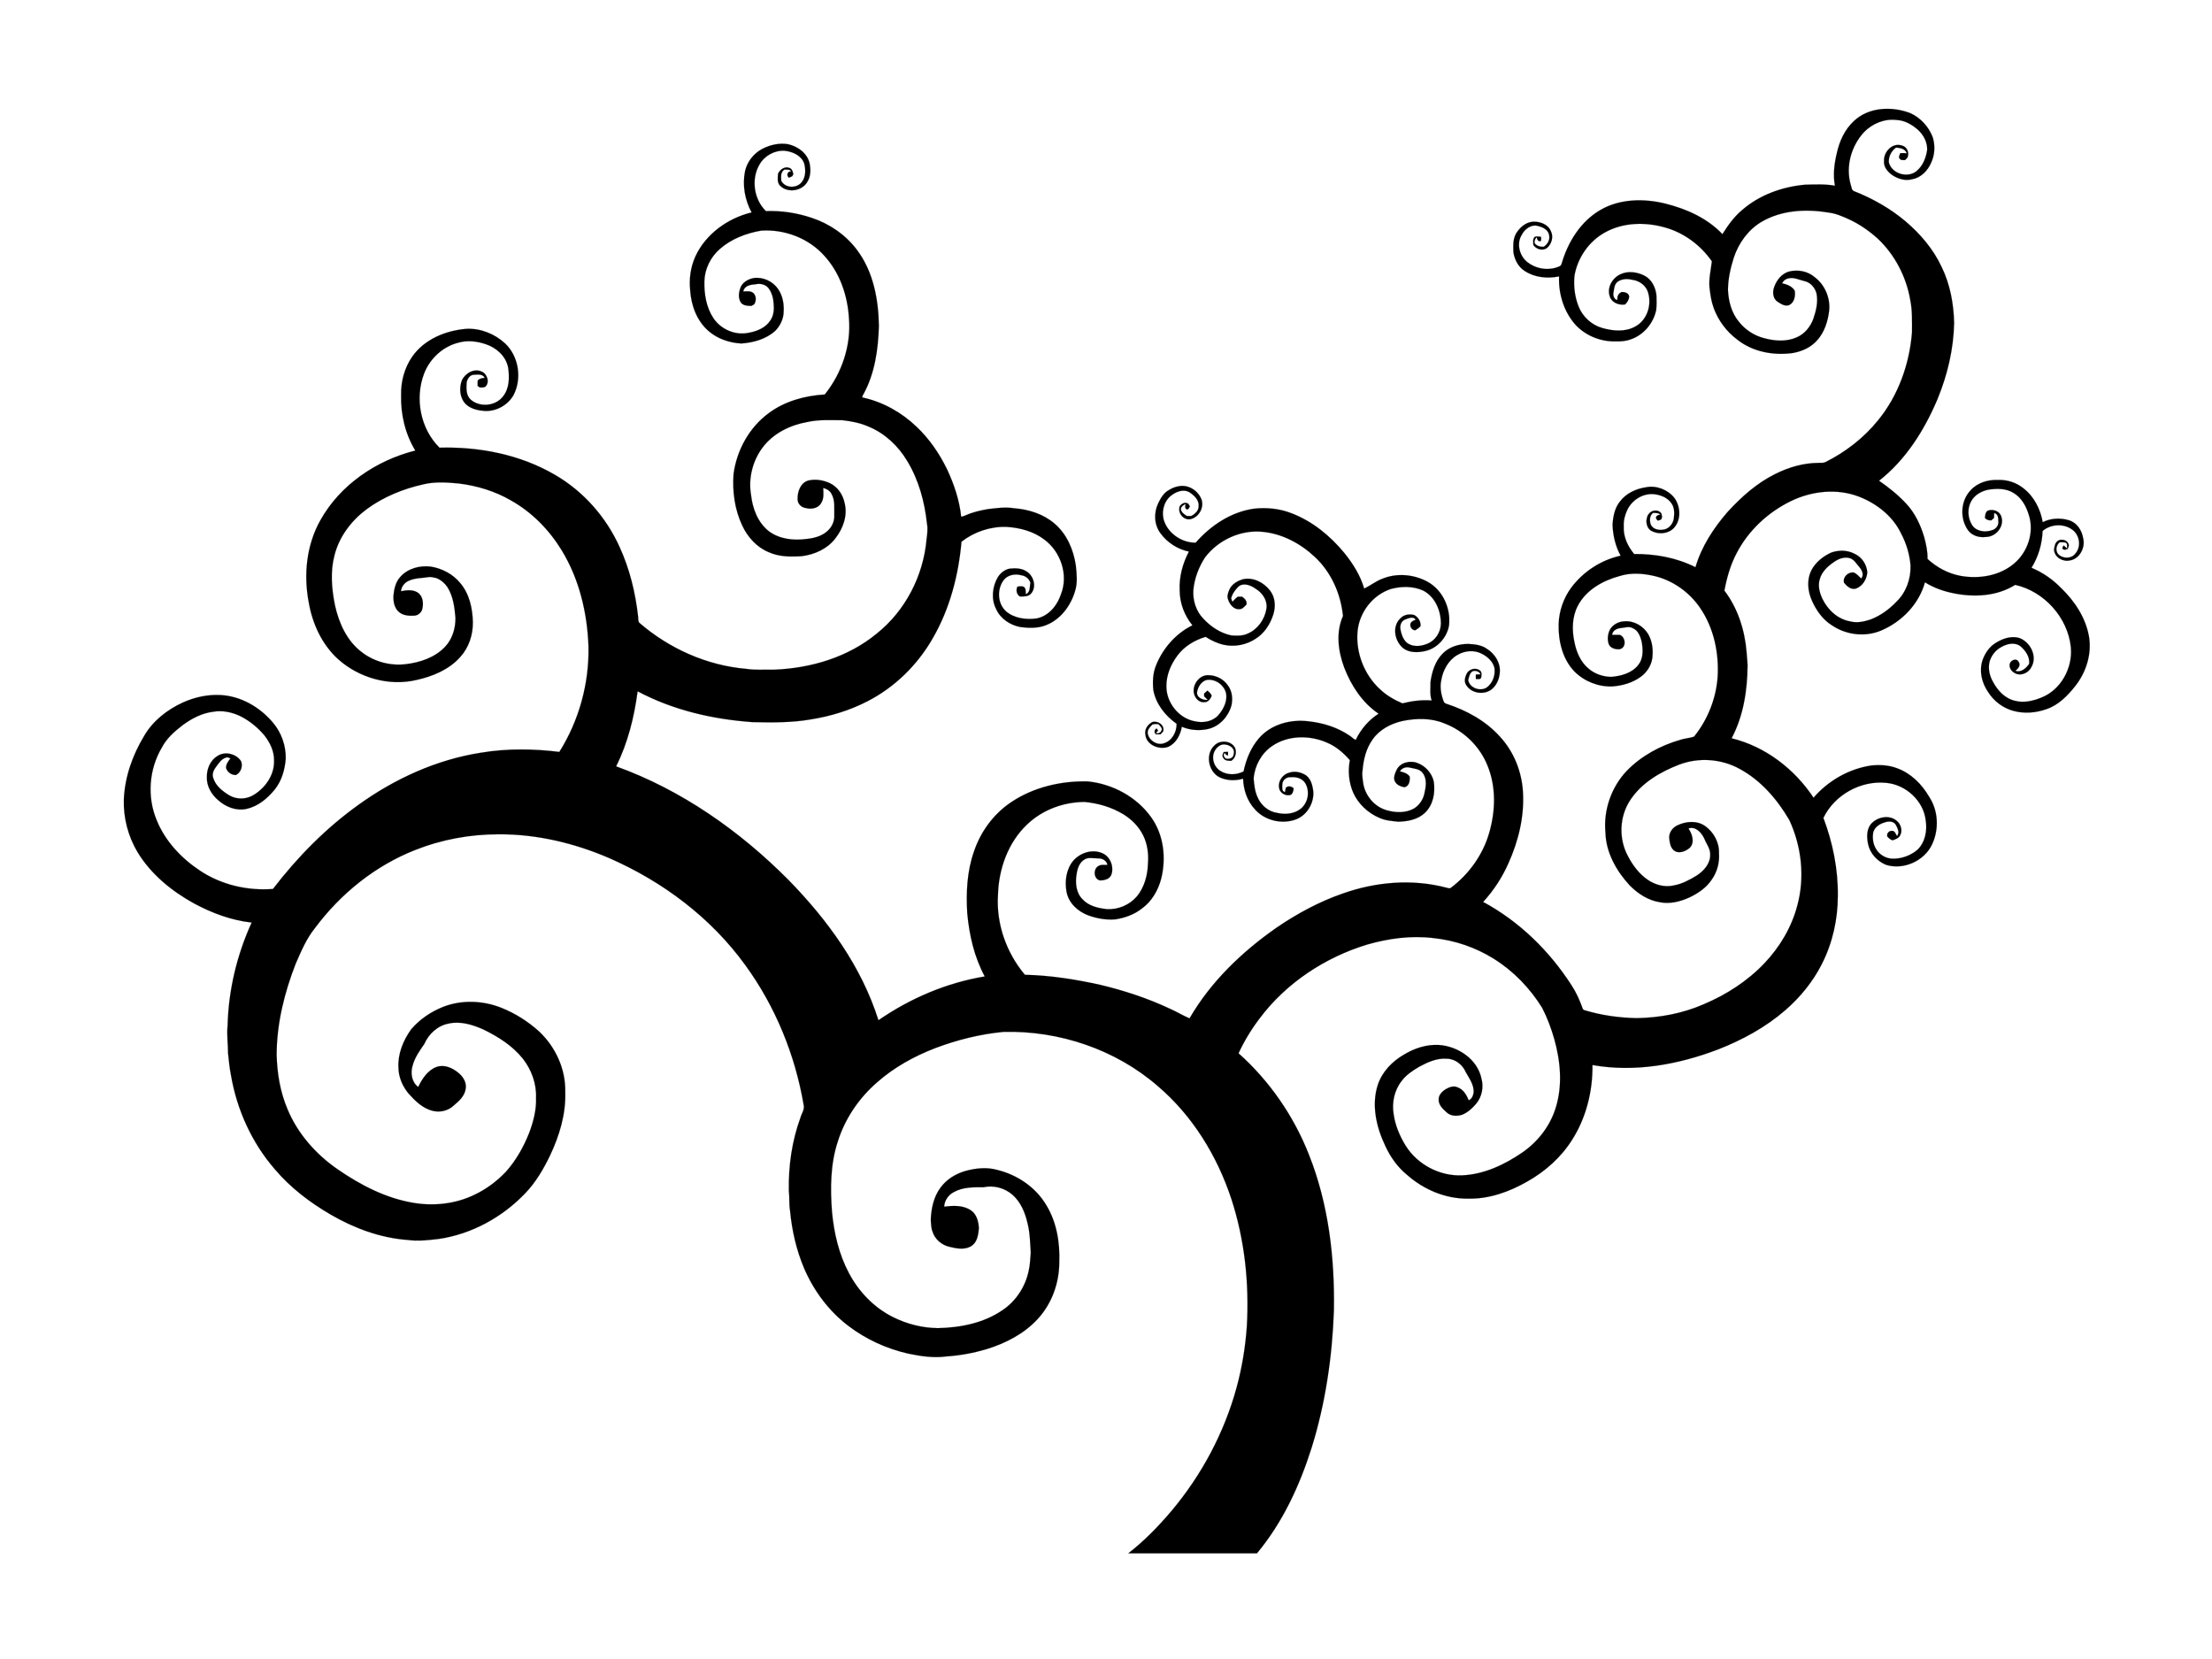 <?xml version="1.0" encoding="UTF-8"?>
<!DOCTYPE svg  PUBLIC '-//W3C//DTD SVG 1.1//EN'  'http://www.w3.org/Graphics/SVG/1.1/DTD/svg11.dtd'>
<svg enable-background="new 2.5 1.8 1995.1 1496.3" version="1.1" viewBox="2.5 1.8 1995.1 1496.3" xml:space="preserve" xmlns="http://www.w3.org/2000/svg">


	<path d="m1674.8 110.8c13.4-12.5 34.1-13.3 50.6-7 9.4 4.2 16.8 12.4 20.4 22 2.2 7.4 1.8 15.7-1.5 22.7-3 7.1-9.2 13.6-17 14.9-6.1 1.8-12.7-0.2-17.8-3.5-4.2-2.9-8.3-7.4-7.7-12.9-0.5-8.2 7.5-16.7 15.9-14 4.9 1 7.1 6.6 5.2 11-0.8 0.7-1.5 1.5-2.2 2.2-1.6-0.2-3.7 0.4-4.7-1.2-1.5-1.4 0-3.3 0.3-4.9 2-0.4 4-0.2 6 0-1.2-4-6-5-9.7-5.2-4.2 3-6.8 8.1-6.5 13.2 2.4 10.3 16.8 14.7 24.9 8.1 5.8-4.6 8.6-12 9.7-19.1 0.3-7-3.3-13.7-8.4-18.3-5.4-4.7-11.9-8.5-19.3-8.8-10.8-1.3-21.7 3.2-29.2 10.9-11.6 12.5-16.9 31.1-12 47.7 0.7 1.9 0.7 4.8 2.9 5.6 16.7 6.6 32.5 15.5 46.2 27 13.5 11.4 25.3 25.2 32.8 41.3 7.7 15.7 10.9 33.3 11.3 50.6-0.5 23.6-6 46.9-15 68.7-11.8 28-28.6 54.7-52.7 73.6 8.8 6.1 17.2 12.8 24.5 20.7 7.9 8.4 12.9 19.1 16.2 30.1 1.7 6.4 3.2 13 3 19.7 8.3 7.7 18.6 13.2 29.7 15.3 16.6 3 35.1 0.1 48.3-11 12.3-10.3 18.4-28.1 13.5-43.6-2.3-7.9-6.6-15.9-13.9-20.2-6.7-4.2-14.9-4.1-22.4-3-6.3 1.2-12.5 4.6-15.7 10.3-3.9 6.7-3.3 15.6 0.9 22 3.8 5.5 11.6 6.4 17.5 4.4 3.6-0.8 6.5-4.3 6-8.1 0-2.9-0.3-6.8-3.8-7.5-0.1 1.4-0.1 2.9-0.1 4.4-0.8 0.7-1.6 1.5-2.4 2.2-2.2 0.2-4.3-0.4-5.8-2.1 0.2-2.3 0.4-5.2 2.5-6.6 4.5-1.7 10.6 0.2 12.2 5.1 3.2 8.8-4.6 18.5-13.7 18.6-6 0.8-12.5-1-16.2-6-7.6-10.6-6.8-26.6 2.3-36.1 6.2-6.9 15.8-9.7 24.9-9.3 8.2-0.3 16.4 2.4 22.7 7.5 9.6 7.4 15.4 18.9 17.4 30.6 7.3-3.7 16.1-4.1 23.8-1.7 7.2 2.2 11.6 9.2 12.7 16.3 2.1 8.3-3.2 18.6-12.1 19.9-6.4 1.4-13.9-2.9-14.2-9.9 0.5-2.1 0.5-4.4 1.9-6.2 2.8-4.5 11.1-2.9 11.5 2.7-0.2 0.7-0.7 2.2-1 3-1.3 0.2-2.7 1.3-3.8 0.4-2-0.4-0.6-2.6 0.2-3.5 1 0.9 2 1.8 3 2.8-0.2-1.9 0.8-4.6-1.6-5.5-1.7-0.3-3.4-0.2-5.1-0.2-3.2 2.6-4 7.7-1.2 10.9 4 3.9 11.4 4.2 15.1-0.4 5.4-5.8 4.5-15.4-1.1-20.7-7.7-7-20.4-6.7-28.2 0-0.4 11.6-3.8 23.3-10 33.2 10 4.2 19.2 10.5 26.7 18.3 12.2 11.7 22.1 26.7 25.1 43.5 2.7 15.8-2.4 32.2-12.2 44.7-7 8.9-15.4 17.5-26.4 21.1-9.4 3.3-19.7 4.1-29.4 1.5-9.4-2.5-17.7-8.7-22.9-17-5.8-8.3-8.3-19.1-5-28.9 2.2-6.1 6.1-12 11.8-15.4 6.1-3.9 13.7-6.5 20.9-4.6 10.3 3.4 17.2 16.9 11.1 26.7-2.7 5.4-10.2 8.3-15.4 4.7-3.1-1.8-5.2-5.8-3.4-9.2 1.7-2.4 5.6-3.9 7.4-0.7 2.4 3.1-0.4 6.3-2.8 8.2 4.9 2 9.9-2.4 12.4-6.3 0.7-6.3-3.3-11.9-7.8-15.8-5.3-4-12.4-2.3-17.7 0.9-4.8 2.6-8.4 7.2-10.1 12.5-1.8 6.6-0.1 13.6 3.3 19.3 4.2 7.6 10.8 14.6 19.6 16.5 7.9 2.1 16.3 0.1 23.7-2.9 17.7-7 28.4-26.8 26.6-45.4-2.7-26.8-24-50.4-50.2-56.3-16.4 10.3-36.9 11.4-55.5 7.6-9.1-1.8-18-4.9-25.9-9.9-5.4 19.6-20.8 35.5-39.3 43.4-14.4 6.2-31.7 4.2-44.6-4.6-8.5-5.3-14.4-13.8-18.3-22.9-3.6-8.3-4.4-18.2-0.4-26.4 3.8-7.5 10.7-13 18.3-16.4 6.8-2.3 14.6-2.2 21 1.3 6.4 2.9 10.7 9.5 11.3 16.5-0.4 6.2-4.2 12.5-10.1 14.7-4.4 1.5-8.3-2-10.9-5.2-1.3-5.1 3.6-9.7 8.6-9.3 2.8 1.1 4.8 3.5 6.9 5.5 2.8-3.3 0.7-7.6-1.7-10.4-2.6-2.8-4.5-6.6-8.3-7.9-5.1-1.6-10.4 0.4-14.6 3.4-5.6 3.8-11 8.8-12.8 15.5-1.8 5.8-0.2 12 2.2 17.3 4.8 10.2 14 18.9 25.4 20.8 6 1.6 12.3 0.2 18.1-1.7 9-3.4 17-9.2 23.6-16.2 8.7-8.4 13-20.6 12.6-32.6-0.8-10.2-3.9-20.2-8.7-29.2-7.5-15.5-22.1-26.8-37.9-32.9-19.9-7.6-42.5-5.1-61.4 4.1-20.5 10-38.1 26.3-48.7 46.6-5.7 10.6-9 22.4-11.2 34.1 12.1 15.9 18.4 35.7 20 55.4 0.2 4 0.8 8 0.9 12-0.2 22.6-3.7 45.6-14.4 65.8 30.4 7.4 56.8 27.7 73.9 53.6 13.3-15.4 32.1-26.2 52.4-29.1 7.7-0.7 15.6-0.3 22.9 2.5 12.5 4.5 22.4 14.4 29 25.8 8.3 12.6 9 29.4 2.6 42.9-7 15-25.9 23.4-41.6 18.4-7.9-3.3-14.3-10.2-16.1-18.7-1.3-6.2-1.5-13.7 3.1-18.6 5.7-6 16.3-8 22.8-2.3 4 3.2 5.6 9.6 2.5 13.9-1.5 2-4 2.8-6.3 3.6-2-0.5-3.5-2-4.8-3.5-0.6-2.7 1.4-5.1 4.2-5 2.7-0.2 3.4 2.9 4.6 4.7 2.7-3.3 0.4-7.4-1.3-10.5-2.2-3.2-6.7-3-9.9-1.8-4.4 1.2-8.8 4.1-10.2 8.7-0.9 4.8-0.4 9.9 1.9 14.2 2.9 5.8 9.2 9.8 15.8 9.8 8 0.1 16.1-2.9 22.2-8.1 6.9-6.7 8.9-17.2 7.4-26.5-2-17.7-18-32.2-35.5-33.8-23-2.4-46.8 10.8-56.8 31.6 8.5 22.5 13.3 46.4 13 70.4 0 21.3-4.8 42.6-14.5 61.6-8 15.8-19.4 29.7-32.7 41.3-17.8 15.5-38.8 26.9-60.7 35.5-35.9 13.7-75.2 20.9-113.4 14.1 0.3 23.5-5.6 47.3-18.2 67.2-10 16-24.4 28.8-40.8 38-16.1 9.2-34.3 15.7-53 15.3-20.4 0.3-40.4-8.2-55.5-21.7-8.4-6.9-14.8-16-19.3-25.8-8.1-16.9-12.7-36.8-6.8-55.1 3.9-11.8 13-21.2 23.6-27.3 9.4-5.7 20.3-9.3 31.4-8.7 17.2 1.1 34.9 12.8 38.5 30.4 2.1 7.7 0.4 16.3-4.7 22.5-3.5 4.1-7.6 8-12.7 10-4.6 1.5-10.3 1.4-14-2.1-3.3-3-7.1-6.4-7.2-11.2-0.3-4.2 2.9-7.5 6.2-9.6 3.2-1.9 7.2-3.5 10.8-1.8 5.2 1.8 8.2 6.9 10.1 11.7 2.9-1.1 4.1-4.5 4.5-7.3 0.2-6.7-3.9-12.4-7.1-18-2.9-6.8-9.6-12.2-17.2-12.2-8.8-0.7-17.2 3.1-24.8 7.2-5.9 3.5-11.8 7.3-15.9 12.9-6.6 8.3-9 19.6-7.2 30 1.4 10.1 5.5 19.7 10.8 28.3 10.7 17.2 31 27.8 51.2 26.8 19.7-0.9 38.2-9.7 54.2-20.7 14-9.7 25-23.9 30-40.3 6.3-20.1 4.3-41.9-1.3-61.9-2.8-9.7-6.3-19.2-10.9-28.1-11-17.8-25.8-33.2-43.6-44.3-16.4-10.3-35.2-16.7-54.4-18.7-20.2-2.5-40.7 0.3-60.1 5.9-37.9 11.6-72.7 34.5-96.6 66.3-7.5 9.8-14 20.5-19.2 31.7 28 25 49.8 56.6 63.5 91.5 17.7 44.5 23.3 92.9 22.5 140.5-1.5 41.8-7.6 83.7-20.1 123.8-10.8 34.2-26.2 67.5-49.3 95.2h-116c14.5-11.2 27.2-24.4 39-38.3 27.2-32.4 47.6-70.6 58.7-111.4 4.9-18 7.9-36.5 9.2-55 2.2-38.7-1.9-78-14-115-12.8-38.8-35-75-66.2-101.6-38-33.1-89-50.3-139.3-49-21.1 2-41.9 7.2-61.7 14.7-18.9 7.3-37.1 17.3-52.3 30.8-16.3 14.1-28.9 32.6-35.4 53.2-6.8 20.5-6.9 42.4-5.3 63.6 1.8 19.1 6.2 38.3 15.3 55.3 8.9 16.9 22.8 31.3 40 39.8 12.5 6.2 26.3 9.7 40.3 9.8 20.4-0.4 41.5-4.6 58.5-16.4 12.1-8.2 20.5-21.3 23.4-35.6 1.2-5.3 1.3-10.7 1.8-16-0.6-9-0.7-18.2-3-27-2.2-9.4-6.1-18.8-13.5-25.3-7-6.1-16.9-8.8-26-6.8-9.1 0-18.7-0.2-26.9 4.4-4.9 2.5-8.5 7.6-8.7 13.2 8.1-1.1 17.2-1.5 24.3 3.4 5.1 3.6 6.7 10.1 7 16-0.5 5.7-1.4 12.3-6.4 15.8-5.9 4-13.5 2.6-19.9 1-7.2-1.5-13.5-6.9-15.6-14-1.3-3.3-1.1-6.8-1.5-10.2 0.4-10.2 2.5-20.8 8.8-29.2 5.3-7.4 13.4-12.3 22-14.9 9.5-2.7 19.9-3.8 29.5-1 17.7 4.4 34.1 15.4 43.6 31.2 9.7 15.6 12.7 34.3 12 52.4-0.1 18.5-6.8 37.1-19.5 50.8-12.4 13.5-29.2 22-46.5 27.3-11.6 3.4-23.5 5.6-35.5 6.4-11.6 1.6-23.3-0.1-34.7-2.5-19.5-4.4-38.1-12.9-54-25-17.6-13.4-31.2-31.6-39.9-51.9-7-16.5-11-34.1-12.7-51.9-1-6-0.4-12.2-1.1-18.3-0.4-22.3 2.8-44.8 10.5-65.8 1-3.7 3.8-7.1 2.9-11.2-7.7-45.3-25.5-89-52.6-126.2-30.9-42.8-74.4-75.4-122.5-96.5-31.4-13.6-65.5-21.8-99.8-21.6-25.9-0.1-51.8 4.7-75.9 14.3-35.9 14.2-66.9 39.3-89.9 70.1-7.8 9.6-12.6 21.1-17.5 32.3-10.2 26.2-17.1 53.9-17.2 82 0.4 16.8 3.2 33.7 9.8 49.2 9.1 22 25.5 40.6 45 54.1 20.8 14.4 43.9 26.4 69.1 30.5 18.4 3 37.8 0.8 54.6-7.4 10.6-5 20.2-12.2 28.3-20.7 9.1-10.2 16-22.4 21-35.1 3.8-10.1 6.6-20.8 6.2-31.6 0.5-12.7-4.1-25.3-11.8-35.2-9.4-11.8-22.4-20-35.8-26.5-9.7-4.3-20.6-7.7-31.2-5.3-9.9 1.8-18 9.3-22 18.4-4.2 6.1-8.6 12.2-10.5 19.4-2.1 6.7-1 15 5 19.4 3.6-7.4 8.6-15.2 16.7-18.1 7-2.4 14.4 1 19.7 5.5 4.5 3.6 7.8 9.5 6.2 15.3-1.2 5.9-5.9 10.1-10.3 13.8-4.9 4.8-12.3 6.7-18.9 5.1-9.3-2.1-16.2-9.1-22.3-15.9-5.3-6.5-8.8-14.6-8.9-23.1-0.7-12.5 4.3-24.6 11.4-34.5 7.7-9.1 17.8-15.9 28.8-20.3 16.8-6.6 35.9-5.8 52.6 0.8 12.5 5 24 12.3 34 21.3 14.9 14 24.1 34.1 23.6 54.6 0.7 20-5.3 39.6-13.8 57.5-5.9 12.2-12.8 24-22.2 33.8-20.7 21.7-48.5 37-78.3 41.3-9.1 1-18.3 2.2-27.4 0.9-24.8-1.7-48.7-10.6-70-23-18.7-10.9-36.2-24.2-50.2-40.8-20.8-23.9-34.3-53.8-39.6-85-1.3-6.5-1.9-13.1-2.6-19.6 0-8.4-1.3-16.7-0.4-25 0.8-32 8.4-63.8 21.7-92.9-18.4-2-35.9-8.6-52.1-17.3-20.2-11.2-38.8-26.3-50.9-46.3-8.5-14.3-12.8-31-12.3-47.5 0.9-20.2 7.8-39.8 18.2-57 7.8-13.7 20.8-23.8 34.9-30.3 10.6-4.8 22.3-7.4 34-6.8 18.4 0.9 35.6 10.9 47.3 24.8 7.7 9 11.9 20.9 11.6 32.8-0.8 9.8-3.6 19.7-9.8 27.5-6.6 8.1-15.1 15.3-25.6 17.6-9.1 2-18.6-1.7-25.4-7.8-6.1-5.1-10.6-12.7-10.3-20.8-0.2-7.5 3.1-15.4 9.8-19.3 6.8-4.3 16.6-1.8 21 4.8 1.9 4.5-0.2 10.3-4.5 12.5-3.9 0.3-7.9-2.6-9-6.3-0.2-3.3 2-6.1 3.9-8.6-1.2-0.6-2.5-1.4-3.9-0.8-4.4 1.2-6.7 5.4-9.3 8.7-2 2.7-3.5 6.3-2.3 9.6 2.1 7.1 8.3 12 14.4 15.7 6.7 4.1 15.6 3.8 22.1-0.3 10.6-6.4 18.8-18.1 18.4-30.9 0.2-8.4-3.6-16.2-8.6-22.7-5.9-7-13-12.9-21.1-17.1-7.8-3.9-16.8-5.9-25.5-4.3-10.2 1.3-19.6 6.3-27.7 12.4-7.1 5.5-14.1 11.7-18.3 19.8-11.6 19.6-13.5 44.5-4.7 65.5 7.6 18.9 22.2 34.4 39.1 45.6 19.2 12.8 42.9 18.3 65.8 16.5 22.1-28.8 47.8-54.9 77.3-76 32.7-23.5 70.4-40.7 110.4-46.9 23.3-3.9 47.2-3.6 70.6-0.7 17.8-28.3 27-61.8 26.3-95.2-1.1-30.2-8.3-60.7-24.2-86.7-11.3-18.5-27-34.5-46-45.1-14.2-8.2-30.3-13.1-46.6-15.1-10.6-1-21.5-1.8-32 0.7-18.4 4.1-36.4 11.4-51.6 22.7-13.6 10.2-24.5 24.6-28.7 41.3-3.9 14.7-2.6 30.2 0.4 45 3.5 16.1 10.8 32.4 24.3 42.5 11 8.5 25.4 12.4 39.3 10.8 13.1-1.5 26.8-6 36-16 6.5-7 9.3-16.8 9.1-26.1-0.8-9.2-2-18.8-6.9-26.9-2.5-3.9-6.2-7.2-10.6-8.8-2.2-0.3-4.4-1.2-6.7-0.8-5.7 1-11.7 0.7-17.1 3-4.1 1.5-7.6 5.3-7.8 9.8 4.7-1 9.8-1.6 14.3 0.7 4.9 2.6 6.2 9 5.1 14.1-0.3 3.8-3.6 7-7.4 7.2-5 0.3-10.6-0.1-14.4-3.8s-4.7-9.4-4.4-14.5c0.6-5.9 2-12.2 6.2-16.7 6.8-7.7 17.8-10.5 27.7-9.2 10.1 1.7 19.8 6.8 26.3 14.8 8.3 9.7 11.1 22.8 11.4 35.3 0.1 11.4-3.6 22.9-11.4 31.4-10.1 11.4-24.9 17.5-39.5 20.7-24.8 5.9-52.1-2-70.9-19-14.4-13.2-22.9-31.8-26.2-50.9-4.8-25-2.1-51.8 10.5-74.2 17.8-31.9 50.5-54 85.6-62.8-9.1-15-13.3-32.7-12.8-50.2-0.3-12 3-24.2 9.8-34.2 10.9-15.9 30.3-23.9 49.1-25.4 12.7-0.6 25.4 4.5 34.7 13 12.5 11.6 15.6 31.9 7.7 46.9-5.1 8.9-15.3 14.5-25.5 14.2-6.1-0.4-12.6-1.7-17.3-6-5.6-5.5-6.4-14.5-3.7-21.6 2.9-6.4 11.1-11.2 17.9-7.9 5 1.9 7.6 10.1 3 13.8-2.4 0.7-4.9 1.1-6.7-1 0-1.6-0.1-3.2 0.1-4.8 1.6-1.8 4-2.3 6.3-2.3-1.6-3.7-6.1-3.1-9.4-2.9-3.8-0.2-6.3 3.6-6.9 6.9-0.3 5.3-0.7 11.6 3.6 15.5 8.1 7.2 22.3 6 29-2.6 6.1-7.3 6.1-17.5 4.8-26.4-2-10.1-10.4-17.7-20-20.9-7.9-2.7-16.5-3.8-24.6-1.5-14.1 3.4-25.9 14.3-31.1 27.7-8.7 22.5-3.5 50 13.8 67.1 35.9-1 72.8 6.2 104 24.4 25.8 14.9 46.3 38.2 58.5 65.3 9 19.7 14.2 41 16.6 62.4 0.3 1.9-0.2 4.2 1.1 5.8 26.9 23.3 61 38.6 96.6 41.6 8.4 1.3 16.8 0.5 25.3 0.7 33.1-1.3 66.7-11.3 92.5-32.7 25.7-20.6 41.8-52 44.7-84.7 0.6-4.7 1.3-9.5 0.4-14.2-2.1-19.9-7.5-39.7-18-56.9-8-13.3-19.9-24.6-34.4-30.6-7.6-3.4-15.8-5-23.9-5.9-10.5 0-21.2-0.7-31.5 1.6-15.5 2.7-30.7 10.1-40.3 22.8-9.2 12.1-13.2 28.1-10.6 43 1.3 12.2 6.1 24.9 16 32.7 9.7 7.3 22.5 8.6 34.2 7 7.2-0.7 14.7-2.8 19.8-8.2 3.3-3.4 5.3-8.2 5.1-13-0.2-6.5 0.9-13.5-2.5-19.4-1.4-3-4.5-4.6-7.5-5.4 0.1 4.5 0.8 9.3-1.7 13.3-2.5 5.1-9.1 6.2-14.1 4.8-4-0.5-7.5-4-7.3-8.1-0.2-6.6 2.6-14.7 9.7-16.7 6.4-1.5 13.2-0.4 19.2 2.3 7.2 3.3 12 10.5 13.5 18.1 2.8 11-1.3 22.6-8 31.3-7.1 9.7-18.8 15-30.4 16.5-10 0.7-20.5 0.7-29.9-3.5-10.9-4.4-19.2-13.7-24.1-24.2-6.7-14.3-8.9-30.4-7.8-46.1 2.8-21.6 14.1-42.2 31.8-55.2 14.5-10.8 32.6-15.7 50.5-16.8 15.4-19.2 23.9-44.2 21.8-68.9-1.2-20.3-8.2-40.9-22.1-56.1-14.1-15.9-35.9-24.2-57-22.8-13.5 2.3-26.9 7.4-37.3 16.5-8.4 7.3-13.7 18-14 29.1-0.3 11.5 1.7 23.6 8.1 33.3 6.7 10.1 19.6 15.8 31.6 13.3 7.6-1.3 15.6-4.5 19.9-11.3 3-4.4 3.4-9.9 2.9-15-0.3-5.1-1.7-10.3-4.9-14.3-2.9-3.4-7.8-4.2-12-3.1-4.2 0.1-9.8 1.5-10.5 6.4 3.2-0.1 6.9-0.8 9.4 1.7 2.4 2.7 2.3 6.8 0.5 9.8-0.9 0.5-1.7 1-2.5 1.5-3.1 0-6.5-0.1-9-2.3-3.1-3.7-2.7-9.1-1.2-13.4 1.6-5.3 6.9-8.4 12.1-9.4 8.5-1.2 17.3 2.9 22.1 9.9 4 5.8 5.4 13.1 5 20.1 0 6.6-3 12.9-7.5 17.5-8.3 7.6-19.7 10.7-30.7 11.5-10.7-0.6-21.5-4.2-29.6-11.3-10.5-9.1-15.7-23.2-16.5-36.8-1.1-10.2 0.4-20.8 4.6-30.2 9.3-20.4 29.3-34.7 50.8-39.9-6.1-11.3-8.5-24.7-5.9-37.3 1.9-8.4 7.7-15.8 15.3-19.9 7.1-3.7 15.2-5.6 23.2-4.4 8.9 1.9 17.5 8 19.7 17.2 1.1 5.6 1.1 12.1-2.2 17.1-4.8 8-17.3 9.9-24.1 3.5-3.2-2.9-2.4-7.5-2.1-11.3 1.8-3.7 6.2-6.8 10.3-5 2.4 0.8 2.9 3.4 3.4 5.5-0.2 0.5-0.7 1.4-0.9 1.9-1 0.5-2 0.9-3 1.4-2.6-1.9-1.4-6 2-5.7-1.2-2.2-3.9-1.4-6-1.7-3.6 2.1-3.3 6.7-2.9 10.3 3.5 6.6 13.8 6.9 18.3 1.2 3.9-4.7 3.8-11.5 2.3-17.1-2.6-7.1-10.3-10.5-17.4-11.3-9.1-0.7-18.4 4.4-22.9 12.4-7.7 13.1-5.1 31.4 5.8 42 13.9-0.5 28 1.6 41.3 6.1 16.1 5.3 30.8 15.4 40.9 29 14.7 19.5 19.3 44.5 19.7 68.4-0.6 21-3.6 42.7-13.8 61.4-0.4 1-1.6 2.1-1 3.2 18.3 3.9 35.3 13.5 48.8 26.4 11.5 10.9 20.6 24.2 27.5 38.4 6.3 13.5 11.2 27.9 12.7 42.8 1.5-0.3 3-0.8 4.3-1.4 6.2-2.8 13-4.3 19.7-5.5 7.9-0.9 15.8-2.1 23.7-0.8 13.2 1 26.5 5.2 36.6 13.9 11 9.4 17 23.4 19.1 37.5 0.8 7.7 1.7 15.6-0.6 23.1-3.9 13.4-13.1 25.9-26.4 31-7.2 2.9-15.2 2.6-22.7 1.7-9.4-1.7-18.3-7.5-22.2-16.4-4.6-9-3.4-20.2 1.7-28.8 2.4-3.7 6.1-6.6 10.4-7.5 5.5-0.6 11.5-0.5 16.1 3 5.9 4.1 8.4 13.7 3.4 19.4-2.5 2.9-6.6 2.7-10.1 2.7-3-1.8-3.8-5.9-2.2-8.9 2.2-0.2 5.1-1 6.7 1.2 0.9 1.7 0.7 3.7 0.8 5.6 4.3-1.5 3.4-6.8 4.2-10.3-1.2-3.5-4.3-6.2-8-6.7-5.5-1.6-12.2-0.6-16 4.1-6.3 8.2-5.9 21.3 2 28.4 7.5 6.4 18.1 7.7 27.6 6.4 11-2.2 18.7-11.8 22-22 6.8-17.3-0.3-38.2-15-49.1-9.8-7.5-22.2-10.8-34.4-11.5-14.5-0.4-29 4.5-40.4 13.4-2.7 30.4-10.6 60.7-26 87.2-13.8 24.1-34.4 44.3-59.2 56.9-15.8 8.1-32.9 13.3-50.4 16.1-17.5 3.1-35.4 2.9-53.1 2.5-35.8-2.6-71.6-10.8-103.4-27.8-3.1 23.3-8.8 46.5-19.4 67.7 59 21.3 111.5 58.2 155.5 102.5 35.2 36 65.8 78 81.1 126.5 28.7-19.8 61.5-33.8 95.9-39.5-9.5-17.6-14-37.4-15.8-57.2-1.1-18.6-0.2-37.6 6-55.3 6-18 17.7-34 33.5-44.6 20.2-13.6 45.1-19.4 69.3-18.8 22.4 2.3 44.1 14 57.2 32.5 11.2 15.7 13.5 36.4 9 54.9-2.7 10.7-8.6 20.9-17.7 27.4-6.8 5.3-15.2 8.3-23.7 9.6-8.4 0.7-16.8-0.8-24.7-3.7-9.2-3.5-17.4-11-19.3-21-1.8-9.5-0.4-20.2 5.8-27.9 6.2-7.3 17-11 26.1-7.2 7.2 2.8 10.8 11.7 8.7 18.8-1.1 4.5-6.2 5.8-10.2 5.9-6.2-0.9-6.7-10.8-1.3-13.2 2.4-1.4 5.2-0.6 7.7-0.8-0.6-4-4.7-6-8.4-5.9-4 0.1-8.4-1.3-12.1 0.9-4.8 2.7-6.6 8.4-7.3 13.5-1.3 7.7-0.5 16.7 5.4 22.5 5.5 6.1 14 8 21.9 8.9 10.2 0.6 20.6-3.8 27.2-11.6 6.7-8.2 9.6-19 9.9-29.5 0.7-8.6-0.4-17.6-4.3-25.4-3.9-8-10.4-14.5-17.9-19.1-10.5-6.4-22.6-9.9-34.8-11.1-19 0-38.1 7-51.9 20.2-17.3 16.3-25.8 40.3-26.4 63.7-1.7 26 7.6 52.2 24.3 72 22.8 0.5 45.5 4.1 67.7 9 21.8 5.2 43.2 12.2 63.5 21.8 5.9 2.6 11.4 6 17.3 8.5 19.2-33.2 47.6-60.3 78.9-82.1 18.4-12.5 38.2-23.2 59.3-30.5 29.9-10.6 62.9-13.4 93.7-5.2 1.3 0.2 2.9 1.1 4-0.1 16.4-12.4 28.9-30 34.5-49.8 5.6-19.6 6.2-41.2-1.6-60.2-6.9-17.4-21.4-31.5-38.8-38.1-11.8-5-25.2-4.8-37.6-2.3-10.5 2.3-20.9 7.6-27.2 16.6-6 8.2-8.4 18.4-9.2 28.4-0.7 4 0.3 7.9 0.7 11.8 2 10.9 10.1 20.6 20.8 23.7 8.1 2.4 17.4 2.8 25-1.5 4.6-2.9 8-7.7 9.2-13 1.5-6.2 2.8-13.6-1.4-19-2.7-3.8-7.7-3.9-11.8-4.9-3.4-0.9-7 0.5-8.8 3.4 3.3 0.8 6.9 1.8 8.9 4.8 0.3 3.7-0.5 8.9-5 9.5-3.2-0.6-6.6-2-8.2-4.9-2-3.4-0.1-7.4 1.3-10.6 3.2-6.7 12-8.9 18.6-6.4 7.4 2.6 13.4 9.3 15 17 1.4 9.8-0.5 20.8-7.9 27.9-6.4 6.2-15.6 7.9-24.1 8.1-5.8-0.6-11.8-1-17.2-3.5-10.2-4.4-18.8-12.4-23.4-22.5-4-9.2-5-19.6-3.1-29.5-5.8-6.6-12.5-12.4-20.6-15.8-15.7-6.9-35.2-6.8-49.6 3.1-9.6 6.6-15.7 17.7-16.6 29.3 0.5 5.8 1.1 11.7 3.6 17 3.1 7.2 9.8 12.9 17.7 14 7.3 1.7 15.8 0.9 21.6-4.1 6.4-5.5 7.9-15.5 3.7-22.7-2.7-4.3-8-5.9-12.8-5.4-3.7-0.5-7.6 2.2-7.9 6 0 2.7-1 6.4 2.3 7.5 0.3-1.4 0.6-2.7 0.9-4.1 2.3-1.9 5-1.2 7 0.6-0.2 2.5-1.1 6.3-4.2 6.2-4.2 0.5-8.7-2.7-9-7-0.9-5.9 3.5-11.9 9.2-13.3 5.1-1.8 11-0.4 15.4 2.6 4.3 3.4 5.6 9 6.3 14.2 0.8 10.5-5.5 21.3-15.3 25.2-12.7 4.9-28.4 1.3-37.4-9-6.9-7.4-10.3-17.6-10.6-27.6-6.7 2-14.2 1.9-20.7-1-10.7-4.8-13.8-21.2-5-29.1 5.1-5.1 15.2-4.2 18.5 2.5 1.5 4.1 0.4 9.1-3.5 11.5-2.7 0-5.9 0-7.2-2.7-1.4-1.7-0.4-3.6 0.4-5.2 1.3-0.1 2.6-0.2 3.9-0.2v3.3c-1.4-0.2-2.4-1-3-2.4-1.7 1.8-0.7 3.9 1 5.2 3.1 0.8 6.8-0.4 7.1-4 1.7-5.9-5.2-9.4-10.1-8.7-3.6 0.8-6.2 3.7-7.6 7-2.5 6.1 0.3 13.8 6 17 6.1 3.8 14.2 3.6 20.6 0.3 2.3-10.8 6.5-21.3 13.7-29.7 10.8-12.8 28.8-17.6 45-15.5 13 1.4 25.9 5.4 36.8 12.8 2 1.2 3.5 3.2 5.7 3.9 4.6-9.6 11.7-17.9 20.6-23.6-14.7-9.9-24.7-25.3-31-41.6-5.5-14.7-7.7-31.8-1.1-46.5-2-19.9-10.5-39.3-25.2-53.1-12.8-12.1-29.2-21-46.9-22.8-19.9-2.2-40.4 7.2-52.4 23.1-5.7 8.8-9.5 18.9-10.5 29.3-0.6 9.4 2.4 19.2 9.1 26 6.7 7.2 15.3 12.9 25 15 5 0.4 10.3 0.6 14.9-1.6 9-3.8 15.3-12.7 16.9-22.2 1.3-7.5-3.4-14.5-9.7-18.3-4.3-3.1-10.8-5.8-15.5-2-2.9 3-5.6 6.5-6.6 10.7 0.4 1 0.7 2.1 1.1 3.1 1.6-1.6 3.1-3.3 4.9-4.6h3.9c2.4 1.7 4.6 4 3.9 7.1-1.8 1.7-3.5 4.1-6.1 4.1-5.1 0.7-9-4.2-10.4-8.6-1.4-3.2 0.1-6.7 1.4-9.6 2.4-4.7 7.3-7.4 12.2-8.8 9.2-1.9 18.6 3 24.2 10.3 4.8 6.1 5.2 14.7 2.8 21.9-2.8 8.5-7.9 16.5-15.5 21.3-8.4 5.7-19 7.8-28.9 5.7-5.9-1.3-11.5-4-16.5-7.2-9.9 2.9-19.2 8.5-25.4 16.8-6 8-10.2 17.8-10 28 0 14.8 11.4 29.1 26.3 31.5 7.2 1.6 15.6 0 20.6-5.7 4.4-5.1 7.9-11.8 7.1-18.8-1.3-8.1-9.8-14.3-17.8-12.9-4.7 1.3-7.6 6.1-8.5 10.6-0.9 5.1 5.3 8 9.6 7.3-1.1-1.1-2.1-2.1-3.2-3.1 0-0.6-0.1-1.9-0.1-2.5l3-2.7c1.6 1.3 3.2 2.7 3.9 4.7-1.2 2.8-3.4 6-6.8 5.7-3.2 0.4-6.2-1.7-7.8-4.4-5.2-8.1 2.2-20.6 11.8-19.9 6.7 0.1 13.4 3.5 17.2 9 4 5.1 4.7 12 3.4 18.1-2.7 10-10.5 18.8-20.7 21.3-7.9 1.9-16.5 1.3-24.1-1.9-1.2 7.2-5 14.6-11.8 17.9-8.2 3.4-20.5-1.4-21.1-11.2-0.8-4.8 2.5-9.1 6.7-11.1 5-1 10.9 3 9.4 8.6-0.8 0.8-1.6 1.7-2.4 2.6h-4.3c-1.7-1.9-1.3-3.9 0.7-5.3 0.5 0.6 0.9 1.3 1.4 1.9-0.7 0.8-1.4 1.6-2.1 2.5 1.9 0.1 4 0 4.9-2 1.8-2.4-1-4.5-2.4-6.2-1.8-0.3-3.6-0.2-5.4 0.2-2.2 2.1-4.6 4.6-4.4 7.8 0.9 6.4 8.1 11.3 14.4 9.3 7.5-2.1 11.9-10.2 11.7-17.7-10.3-7.3-18.8-18-21-30.6-0.7-7.5-0.4-15.3 2.6-22.4 6.2-15.2 17.8-28.5 32.7-35.8-7.2-8.8-11.5-20.1-11.5-31.5-0.6-12.2 2.7-24.3 8.3-35-10.2-2.1-19.6-8.2-25.7-16.6-5.7-7.7-6.1-18.4-2-26.9 2.2-4.6 4.9-9.4 9.5-11.9 5.3-3.3 12.1-5.1 18.1-2.8 5.2 1.9 9.6 6.1 11.5 11.3 2.5 7.6-2.7 16.4-10.6 17.8-6.1 0.5-11.2-6-9-11.9 1.9-2.5 5-4.1 7.8-2 0.4 0.8 0.9 1.6 1.3 2.4-0.9 0.9-1.2 3-2.9 2.5-1.9-1-1.3-3.2-1-4.9-1.9 1-4.2 2.4-4.3 4.8 0.6 2.9 3.1 4.7 5.5 6.1h3.9c3.4-1.8 6.8-4.8 6.7-8.9 0.5-5.6-4.2-9.9-8.5-12.6-5.8-3.2-12.6-0.1-17.2 3.8-6.3 5.7-8.2 15.4-5.1 23.2 4.4 11.1 16.2 18.7 28.1 18.6 13.6-15.6 32-27.8 52.7-30.7 11.3-1.2 22.8-0.1 33.4 4 19.1 7.2 35.3 20.5 48.2 36.2 7.6 9.5 14.3 20.1 17.7 31.9 5.6-2.7 10.5-6.7 16.4-8.9 13.1-5.4 28.6-4 40.9 2.8 13.7 7.6 21 24.1 19.2 39.4-1.9 10.9-10.5 20.5-21.4 23-6.3 1.4-13.4 1.7-19-1.9-8.5-6-11.5-20.1-3.4-27.6 3.1-3.4 8.1-4.1 12.4-3 3.6 1.9 6.2 5.9 5.7 10.1-1.4 1.5-3 2.7-4.8 3.7-2.9-0.2-4.8-3-4.3-5.8 0.7-2.2 2.9-3 4.8-3.8-2.3-3.3-6.5-1.3-9.4-0.2-3.6 1.2-5.1 5.4-4.4 8.9 0.7 4.2 2.2 8.6 5.3 11.7 5.1 4.5 12.8 3.9 18.8 1.4 7.4-2.8 12.3-10.5 12.4-18.3 0-11.6-5.2-24.1-15.9-29.7-9.1-4.2-19.7-4-29.2-1.5-16.5 5.4-28.6 21.2-30.1 38.4-1.7 19.2 6.1 39.2 20.4 52.2 5.8 5.5 12.8 9.5 20.1 12.6 8.6-2.2 17.5-3.3 26.4-2.6-1.9-5.3-1-11.1-1.1-16.6 1.3-9.3 4.2-18.9 11-25.7 5.9-6.1 14.6-8.7 23-8.7 5.9 0.3 12.1 0.9 17 4.5 7.2 4.5 12.3 12.7 11.5 21.3-0.4 5-2.2 10.1-5.8 13.7-6.6 7.2-20.2 5.7-24.8-3-1.8-3.2-0.6-6.8 0.8-9.8 2.2-4.1 8.1-5.7 11.8-2.8 2 1.4 1.7 4.3 1.2 6.4-0.7 2.1-3.2 1.2-4.8 1.3v-4c1.4-0.1 2.8-0.2 4.3-0.2-1.2-2.6-4.7-3.8-7.3-2.7-2.7 1.7-3.1 5.1-3.9 7.9 1.3 7.1 10.7 10.5 16.6 6.8 5.5-3.9 8.1-11.2 7.1-17.8-1.4-5.8-6.2-10.1-11.3-12.7-6.9-3.7-15.5-2.9-22.1 1-8.2 4.7-13.1 13.8-14.6 22.9-1.4 6.3-0.1 12.9 2.1 18.8 0.3 1.2 1.4 2.1 2.6 2.4 18.1 5.9 35.5 15.4 48.3 29.7 12.5 13.5 19.7 31.6 20.7 50 1.3 22.1-4.1 44.2-13.2 64.3-5.6 12.7-13.3 24.4-22.7 34.7 32.5 17.5 59.7 44.1 79.6 75 4.3 6.5 7.5 13.7 10.1 21 0.3 0.9 0.9 1.5 1.9 1.7 15.2 4.6 31 6.8 46.8 7.1 20.7-0.3 41.5-4.2 60.5-12.5 20.4-8.6 39.5-20.9 54.8-37 13.9-14.6 24.6-32.6 29.7-52.2 6.9-25.5 3.8-53.1-7.2-76.9-10.9-18.7-25.6-35.8-44.8-46.2-16.6-9.2-37.1-10.6-54.8-3.8-17 6.6-33.8 16.4-44 32-9.8 14.9-10.5 34.9-2 50.5 4.3 8.3 10.1 16 17.8 21.3 6.8 4.7 15.5 7 23.6 5.1 7.4-1.3 14.2-5 20.6-8.9 6.5-4.2 12.5-10.9 12.2-19.1 0.1-5.3-3.5-9.4-5.3-14.2-2.5-5.3-7.8-11.4-14.3-9.2 3.2 5 5.9 12.3 1.3 17.3-3.7 3.4-10.2 6-14.6 2.4-3.2-2.8-3.7-7.3-4.1-11.3-0.2-4.8 3.1-9.2 7.4-11.2 7.7-3.7 17.5-4.5 24.8 0.5 7.9 5.5 13.1 15 12.7 24.7 0.6 8.3-1.6 16.8-6.5 23.7-4.8 7.3-12.3 12.4-20.1 16.1-8.3 3.8-17.8 6.2-26.9 4.3-10.4-1.6-19.6-7.7-26.9-15-12.1-13.1-21.6-29.8-22-48-1.9-20 5.3-40.6 19-55.2 13.2-13.7 30.6-23.1 48.8-28.3 3.9-1.3 8.2-1.4 12.1-2.8 12.3-15.2 19.9-34.3 21.3-53.8 1.3-21.7-3.4-44.2-15.8-62.3-9.8-14.4-25-25.2-42.2-29-9.9-2.2-20.5-2.9-30.3 0.2-15.2 4.1-30.4 12.5-37.9 27-5.2 10-5.3 21.8-3 32.6 1.8 9.1 5.7 18.4 13.2 24.3 5.5 4.6 12.8 7 19.9 7.1 8.9-0.7 18.6-3.3 24.4-10.6 4.7-5.7 4.5-13.6 3.3-20.5-1.1-5.1-3.2-11-8.5-13-3.2-1.7-6.7-0.3-10 0-3.6 0.2-7.9 2.1-8.3 6.2h6.9c5.4 2 6.2 11.4 0.1 12.9-4 0.5-9.2-1-10.3-5.4-1.1-4.1-0.5-8.7 1.5-12.5 2.7-4.4 7.8-7.1 13-7.2 8.7-0.7 17.2 4.4 21.5 11.8 3.1 5.6 4.2 12 3.8 18.3 0 7.8-4.3 15.3-10.5 19.8-7.4 5.5-16.6 8.1-25.7 8.8-12.6 0.5-25.3-4.5-34.2-13.4-10.9-11.3-14.7-27.7-14.3-43 0.4-11.7 4.4-23.2 11.3-32.6 10.8-14.5 26.9-25 44.6-28.9-4.7-8.5-6.9-18.2-7.3-27.9 0.5-7.4 1.9-15.1 6.7-21 5.6-7.4 14.5-11.5 23.5-12.8 9.3-1.9 19.6 2.1 25.5 9.5 5.7 7.7 6.4 19.8-0.3 27.1-5.1 5.5-14 6.2-20.4 2.7-3.2-1.8-4.3-5.3-4.5-8.7 0.4-2.3 0.5-4.9 2.3-6.7 2.6-3.5 8.5-4.1 11.2-0.4 0.2 1.1 0.4 2.2 0.7 3.3-0.2 0.6-0.6 1.6-0.8 2.2-0.7 0.3-2.2 0.8-2.9 1.1-1-0.8-2-1.7-1.8-3.1 0.5-1.8 2.5-2 4-2.6-2-1.3-4.4-1.3-6.7-1.3-3.2 2.6-3.3 7.2-1.9 10.8 1.9 3.8 6.6 4.9 10.5 4.4 5.4-0.3 9.6-5.2 10.2-10.4 0.6-4.6 0.6-9.8-2.3-13.6-3.5-5.1-9.8-7.5-15.8-8.1-9.9-0.9-19.7 5.3-23.9 14.2-2.2 4.6-3.5 9.8-3.2 14.9-0.5 9.2 3.6 18 9.4 24.9 19-0.2 38.3 3.3 55.3 11.9 5.5-18.8 16.4-35.4 29.1-50 12.4-13.5 26.4-26 42.9-34.1 12.1-6.1 25.6-10 39.2-10 2-0.1 4.1 0.2 6-0.7 18.2-9.1 34.6-21.8 47.4-37.6 18.3-22.3 28.4-50.7 30.7-79.4 0-9.8 0.4-19.7-1.6-29.4-3.6-20.8-13.8-40.5-29.1-55-7.7-7-16.3-13-25.7-17.4-6.3-2.9-12.7-5.7-19.7-6.4-20-3.3-41.7-2-59.5 8.4-12.1 7.1-20.7 19.1-25.1 32.2-3 9.5-5.3 19.4-5.3 29.5 0.5 10.1 3.2 20.4 9.7 28.3 5.7 7.3 13.8 12.7 22.8 15 9.5 2.6 20 3.4 29.2-0.6 7.3-3 12.6-9.5 15.3-16.8 2.5-7.3 4.4-15.1 2.9-22.8-1.3-5.3-5.5-10.2-11-11.3-4.8-1.1-9.5-3.7-14.5-2.4-2.5 0.5-4.5 2.2-5.6 4.4 4.3 1 8.9 2.6 11.4 6.6 0.8 4.8-0.3 10.9-5.1 13.1-3.8 1.4-7.4-1.2-10.4-3.1-4.5-3-4.7-9.4-2.7-14 2.2-5.8 6.6-11.2 12.8-13.1 8.2-2.2 17.4-0.4 23.8 5.3 8.9 6.9 13.7 18.4 12.7 29.5-1.1 9.9-4.3 20.1-11.2 27.5-5.6 6.2-13.6 9.7-21.7 11.1-17.3 2.4-36.1-1-50-12.1-9.7-7.2-17.2-17.3-21.3-28.6-2.2-6.1-3.1-12.5-3.8-18.9-0.6-7.8 1.3-15.4 2.2-23.1-10-14.4-24.9-25.6-41.8-30.4-17.8-5.2-37.9-4.9-54.4 4.2-14.7 8-25.1 23.1-27.8 39.5-0.8 9.3 0.3 18.8 3.8 27.5 3.7 9.3 11.8 16.7 21.5 19.4 9.6 2.7 20.6 3.7 29.6-1.4 11.3-6 15.6-21.2 10.8-32.7-2.5-5.4-8.1-8.9-13.9-9.5-4.4-1.1-9.3-0.8-13.1 2-2.8 2.4-2.9 6.4-3.5 9.8-0.5 2.6 0.6 5.8 3.4 6.6 0.1-1.2 0.3-2.4 0.4-3.6 0.3-0.5 0.9-1.6 1.3-2.2 0.5-0.4 1.6-1.2 2.2-1.5 2.9-0.2 6.8 0.9 6.9 4.4-0.3 2.7-1.8 5-3.7 6.8-5.5 0.9-12.1-1.6-13.8-7.3-2.8-8 2.5-16.8 9.8-20 6.7-3.1 14.7-2 21.2 1.2 6.7 3.3 10.4 10.7 11.1 18 0.2 4.3 0.2 8.6-0.2 12.9-2.4 12.1-11.5 23-23.4 26.8-4.3 1.6-8.9 1.8-13.5 1.7-13 0.3-26.1-4.9-35.2-14.2-11-11.8-16.2-28.4-15.5-44.4-10.4 2.1-22 1.1-31-4.9-5.8-3.6-9.2-10.2-10.2-16.8-0.2-5.9-0.6-12.2 2.7-17.5 3.3-5.1 8.4-9.6 14.7-10.1 6.3-0.4 13.9 2.2 16.4 8.6 2.6 5.1 0.6 11.7-3.7 15.2-4 2.7-9.5 1-12.1-2.8-0.1-2.5-0.9-5.7 1.5-7.5 1.8-0.5 3.7-0.1 5.5 0.2 0 1.2 0 2.4-0.1 3.6-2.4 0.9-3.7-1.1-3.8-3.3-1.6 1.2-2.3 3.3-2 5.3 1.9 2.6 5.1 3.4 8.2 3.3 3.3-2.1 5.7-5.9 5-10-0.5-4.9-5.3-7.6-9.6-8.6-6.3-2.2-12.6 2.5-15.3 8-4.8 7.9-1.9 18.7 5 24.3 7.2 5.8 17.4 7.9 26.3 5 1.9-0.7 4.4-1.2 4.8-3.5 5.6-19.5 17.2-38.2 35.1-48.5 17.5-10.1 39-10.4 58.2-5.7 19 4.7 38 13.1 51.7 27.6 5-7.9 10.4-15.6 17.6-21.6 15.7-13.8 36.3-21.1 56.8-23 9-0.2 18.1-0.7 27.1 0.9-1.9-9.8-0.6-19.8 1.7-29.4 2.4-11 7.3-21.6 15.6-29.1z" stroke="#000" stroke-width=".094"/>

</svg>
